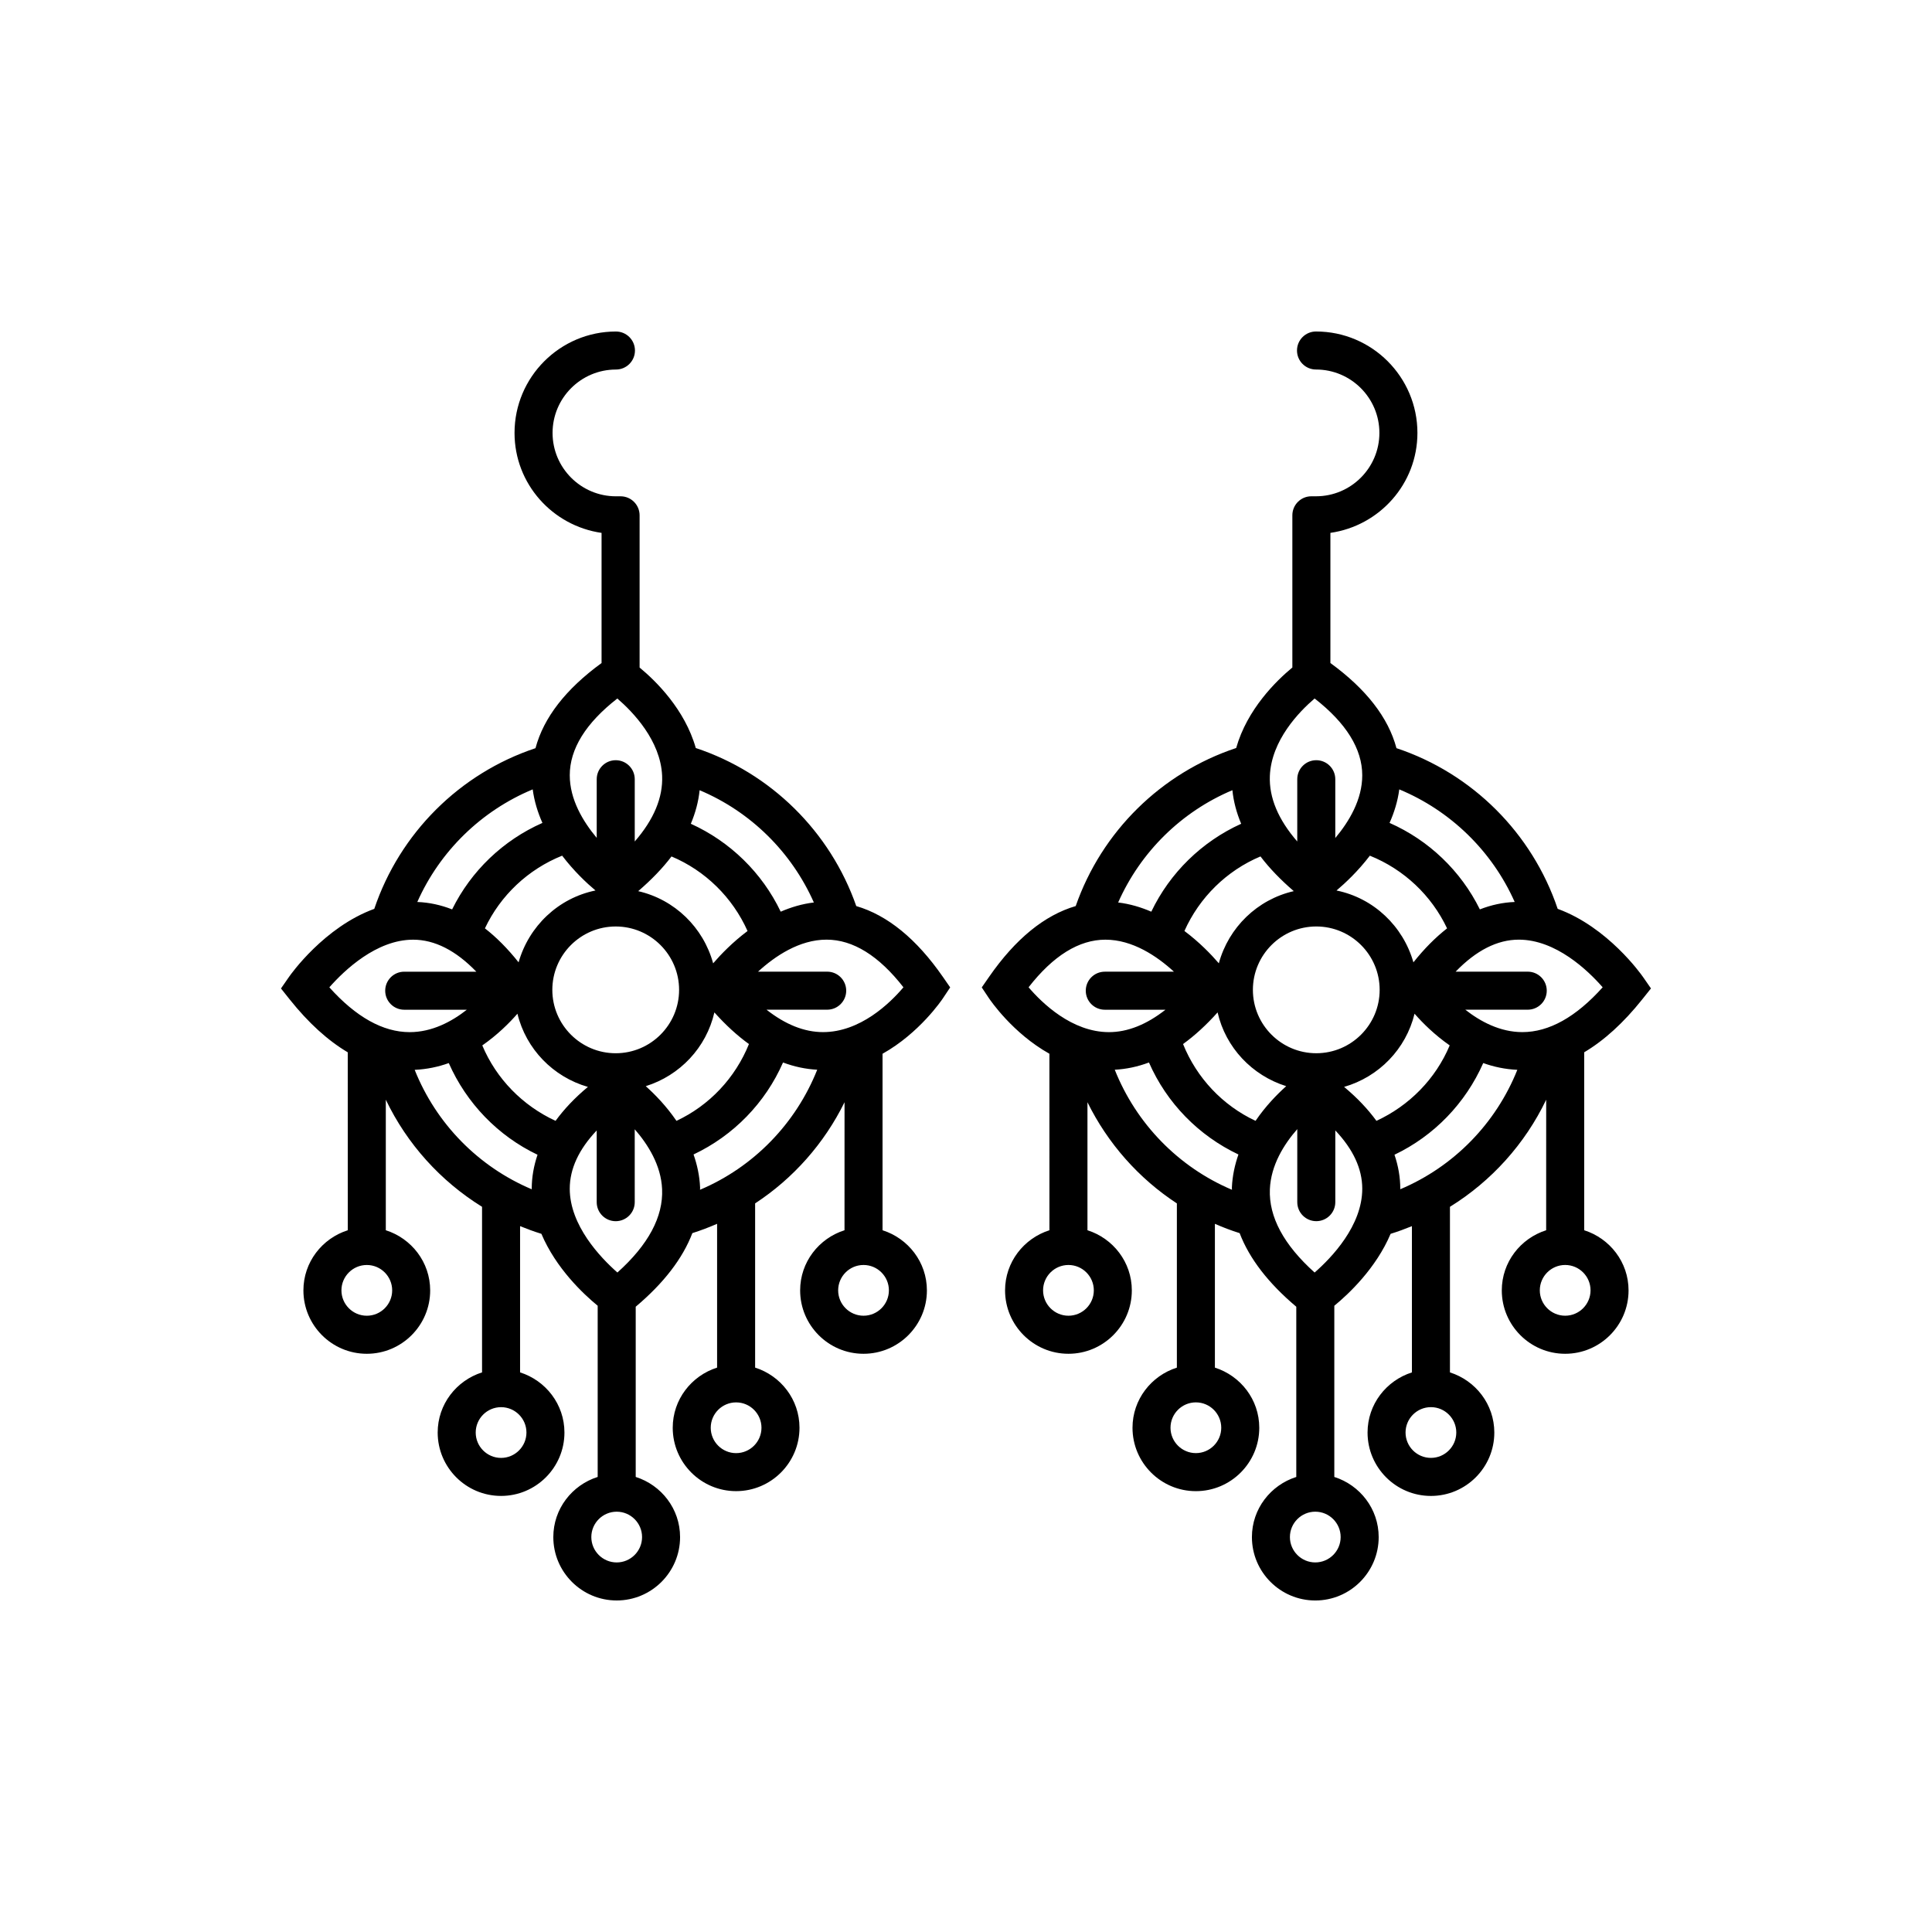 <?xml version="1.0" encoding="UTF-8"?>
<!-- Uploaded to: ICON Repo, www.svgrepo.com, Generator: ICON Repo Mixer Tools -->
<svg fill="#000000" width="800px" height="800px" version="1.1" viewBox="144 144 512 512" xmlns="http://www.w3.org/2000/svg">
 <g>
  <path d="m370.92 384.12c-6.898-19.734-22.645-35.293-42.531-41.887-2.906-10.254-10.574-17.77-14.887-21.328v-40.34c0-2.781-2.258-5.039-5.039-5.039h-1.23c-9.262 0-16.797-7.535-16.797-16.797 0-9.262 7.535-16.797 16.797-16.797 2.781 0 5.039-2.258 5.039-5.039s-2.258-5.039-5.039-5.039c-14.816 0-26.875 12.055-26.875 26.875 0 13.516 10.062 24.621 23.062 26.492v34.492c-9.48 6.902-15.348 14.461-17.508 22.562-20.105 6.691-35.957 22.52-42.723 42.582-13.281 4.836-22.133 17.359-22.586 18.016l-2.141 3.082 2.336 2.934c4.941 6.191 10.078 10.855 15.359 13.984l0.008 47.156c-6.793 2.156-11.758 8.449-11.758 15.941 0 9.262 7.535 16.797 16.797 16.797s16.797-7.535 16.797-16.797c0-7.492-4.969-13.785-11.758-15.941v-34.598c5.617 11.734 14.516 21.578 25.504 28.383v43.883c-6.793 2.156-11.758 8.449-11.758 15.941 0 9.262 7.535 16.797 16.797 16.797 9.262 0 16.797-7.535 16.797-16.797 0-7.492-4.969-13.785-11.758-15.941v-38.758c1.848 0.75 3.723 1.445 5.648 2.035 3.863 9.133 11.117 15.949 14.918 19.062v45.367c-6.793 2.156-11.758 8.449-11.758 15.941 0 9.262 7.535 16.797 16.797 16.797 9.262 0 16.797-7.535 16.797-16.797 0-7.492-4.969-13.785-11.758-15.941v-45.109c7.406-6.238 12.438-12.758 15.012-19.504 2.242-0.707 4.422-1.543 6.555-2.469v38.109c-6.793 2.156-11.758 8.449-11.758 15.941 0 9.262 7.535 16.797 16.797 16.797s16.797-7.535 16.797-16.797c0-7.492-4.969-13.785-11.758-15.941v-43.52c10.113-6.621 18.32-15.895 23.695-26.809l-0.008 33.926c-6.793 2.156-11.758 8.449-11.758 15.941 0 9.262 7.535 16.797 16.797 16.797s16.797-7.535 16.797-16.797c0-7.492-4.969-13.785-11.758-15.941v-46.77c9.758-5.465 15.68-14.203 16.031-14.738l1.895-2.848-1.953-2.816c-6.981-10.062-14.676-16.32-22.934-18.738zm-94.129 146.24c-3.703 0-6.723-3.019-6.723-6.723s3.019-6.723 6.723-6.723 6.723 3.019 6.723 6.723c-0.004 3.703-3.019 6.723-6.723 6.723zm62.285-1.266c-3.703 0-6.723-3.019-6.723-6.723s3.019-6.723 6.723-6.723 6.723 3.019 6.723 6.723c-0.004 3.707-3.016 6.723-6.723 6.723zm20.605-145.93c-3.117 0.371-6.051 1.258-8.785 2.438-4.926-10.293-13.391-18.574-23.82-23.297 1.234-2.926 2.023-5.891 2.332-8.891 13.512 5.688 24.344 16.371 30.273 29.75zm-57.871-3.176c-9.855 2.004-17.652 9.461-20.379 19.039-2.867-3.613-5.844-6.609-8.922-9.004 4.125-8.742 11.445-15.645 20.465-19.262 3.121 4.098 6.477 7.246 8.836 9.227zm20.145-9.02c8.977 3.773 16.184 10.883 20.152 19.758-3.949 2.957-7.059 6.184-9.117 8.566-2.594-9.508-10.203-16.922-19.859-19.129 3.492-3.004 6.453-6.066 8.824-9.195zm-14.785 52.152c-9.262 0-16.797-7.535-16.797-16.797s7.535-16.797 16.797-16.797 16.797 7.535 16.797 16.797c0 9.258-7.531 16.797-16.797 16.797zm-26.043-10.477c2.277 9.367 9.453 16.742 18.672 19.398-3.481 2.891-6.309 5.898-8.57 8.996-8.711-4.019-15.695-11.125-19.418-19.992 4.016-2.793 7.172-5.941 9.316-8.402zm52.191-0.344c2.992 3.336 6.047 6.141 9.16 8.383-3.629 8.984-10.48 16.27-19.211 20.355-2.648-3.883-5.68-6.996-8.133-9.191 9.043-2.824 16.047-10.215 18.184-19.547zm-25.719-83.188c4.098 3.523 11.461 11.117 11.871 20.469 0.25 5.777-2.211 11.613-7.254 17.422v-16.5c0-2.781-2.258-5.039-5.039-5.039s-5.039 2.258-5.039 5.039v15.539c-3.668-4.387-7.141-10.195-7.144-16.566-0.008-7 4.234-13.84 12.605-20.363zm-22.426 24.082c0.418 3.152 1.344 6.125 2.574 8.887-10.422 4.602-18.906 12.734-23.93 22.918-2.996-1.176-6.074-1.844-9.227-1.965 5.977-13.461 16.953-24.172 30.582-29.84zm-53.895 52.461c3.981-4.516 12.48-12.629 22.203-12.629 5.719 0 11.332 2.875 16.75 8.484h-19.109c-2.781 0-5.039 2.258-5.039 5.039 0 2.785 2.258 5.039 5.039 5.039h16.59c-3.996 3.141-9.199 5.941-15.164 5.941-7.055-0.008-14.199-3.996-21.27-11.875zm9.93 87.027c-3.703 0-6.723-3.019-6.723-6.723s3.019-6.723 6.723-6.723c3.703 0 6.723 3.019 6.723 6.723 0 3.707-3.012 6.723-6.723 6.723zm12.688-65.16c3.219-0.152 6.242-0.789 9.035-1.797 4.691 10.645 13.043 19.305 23.52 24.297-0.992 2.934-1.535 5.934-1.535 9.008 0 0.051 0.012 0.102 0.012 0.145-14.133-5.965-25.332-17.371-31.031-31.652zm53.535 130.54c-3.703 0-6.723-3.019-6.723-6.723s3.019-6.723 6.723-6.723 6.723 3.019 6.723 6.723-3.019 6.723-6.723 6.723zm0.188-76.832c-4.516-3.981-12.625-12.48-12.629-22.203 0-5.266 2.398-10.434 7.144-15.445v19.008c0 2.785 2.258 5.039 5.039 5.039s5.039-2.254 5.039-5.039l-0.004-19.32c3.492 4.004 6.984 9.512 7.254 15.863 0.32 7.332-3.656 14.75-11.844 22.098zm21.898-21.93c-0.004-0.203 0.023-0.402 0.016-0.605-0.137-3.117-0.785-6.031-1.734-8.75 10.566-4.992 19.02-13.652 23.711-24.375 2.984 1.117 6.004 1.758 9.062 1.918-5.691 14.312-16.898 25.816-31.055 31.812zm43.328 33.379c-3.703 0-6.723-3.019-6.723-6.723s3.019-6.723 6.723-6.723 6.723 3.019 6.723 6.723c0 3.707-3.016 6.723-6.723 6.723zm-10.734-75.16c-4.969 0-9.98-2.016-14.977-5.941h16.082c2.781 0 5.039-2.254 5.039-5.039 0-2.781-2.258-5.039-5.039-5.039h-18.324c4.492-4.109 10.949-8.484 18.152-8.484 7.008 0 13.852 4.246 20.379 12.629-3.586 4.227-11.445 11.875-21.312 11.875z"/>
  <path d="m579.18 408.88 2.344-2.934-2.141-3.082c-0.457-0.656-9.305-13.176-22.582-18.012-6.769-20.062-22.621-35.891-42.723-42.582-2.16-8.102-8.027-15.66-17.508-22.562v-34.492c13.004-1.867 23.062-12.973 23.062-26.492 0-14.816-12.055-26.875-26.875-26.875-2.785 0-5.039 2.258-5.039 5.039s2.254 5.039 5.039 5.039c9.262 0 16.797 7.535 16.797 16.797 0 9.262-7.535 16.797-16.797 16.797h-1.23c-2.785 0-5.039 2.258-5.039 5.039v40.336c-4.309 3.559-11.98 11.074-14.887 21.332-19.887 6.602-35.633 22.152-42.527 41.887-8.262 2.418-15.957 8.68-22.945 18.746l-1.953 2.816 1.895 2.848c0.359 0.527 6.277 9.27 16.035 14.73l0.004 46.773c-6.793 2.16-11.758 8.449-11.758 15.941 0 9.262 7.535 16.797 16.797 16.797 9.262 0 16.797-7.535 16.797-16.797 0-7.492-4.969-13.785-11.758-15.941v-33.922c5.375 10.914 13.582 20.188 23.695 26.809v43.52c-6.793 2.16-11.758 8.449-11.758 15.941 0 9.262 7.535 16.797 16.797 16.797s16.797-7.535 16.797-16.797c0-7.492-4.969-13.777-11.758-15.941v-38.109c2.137 0.934 4.312 1.77 6.555 2.469 2.574 6.746 7.613 13.266 15.012 19.504v45.109c-6.793 2.16-11.758 8.449-11.758 15.941 0 9.262 7.535 16.797 16.797 16.797 9.262 0 16.797-7.535 16.797-16.797 0-7.492-4.969-13.785-11.758-15.941v-45.367c3.797-3.113 11.055-9.934 14.918-19.062 1.926-0.59 3.805-1.285 5.648-2.035v38.758c-6.793 2.16-11.758 8.449-11.758 15.941 0 9.262 7.535 16.797 16.797 16.797 9.262 0 16.797-7.535 16.797-16.797 0-7.492-4.969-13.785-11.758-15.941v-43.883c10.988-6.805 19.879-16.652 25.504-28.383l-0.008 34.594c-6.793 2.16-11.758 8.449-11.758 15.941 0 9.262 7.535 16.797 16.797 16.797 9.262 0 16.797-7.535 16.797-16.797 0-7.492-4.969-13.785-11.758-15.941v-47.16c5.277-3.129 10.41-7.793 15.355-13.988zm-118.26 120.21c-3.703 0-6.723-3.019-6.723-6.723s3.019-6.723 6.723-6.723 6.723 3.019 6.723 6.723c0 3.707-3.019 6.723-6.723 6.723zm62.289 1.266c-3.703 0-6.723-3.019-6.723-6.723s3.019-6.723 6.723-6.723 6.723 3.019 6.723 6.723c-0.004 3.703-3.023 6.723-6.723 6.723zm45.516-124.71c-7.074 7.883-14.219 11.875-21.281 11.875h-0.004c-5.914 0-11.113-2.801-15.121-5.941h16.547c2.785 0 5.039-2.254 5.039-5.039 0-2.781-2.254-5.039-5.039-5.039h-19.109c5.414-5.602 11.027-8.484 16.746-8.484 9.809 0.008 18.27 8.109 22.223 12.629zm-81.863-25.484c-9.656 2.207-17.266 9.621-19.859 19.125-2.055-2.387-5.164-5.606-9.117-8.566 3.969-8.879 11.18-15.984 20.156-19.758 2.371 3.133 5.34 6.195 8.82 9.199zm20.164-9.395c9.012 3.617 16.332 10.52 20.465 19.262-3.074 2.398-6.051 5.391-8.922 9.004-2.719-9.578-10.523-17.035-20.379-19.039 2.352-1.988 5.711-5.137 8.836-9.227zm-14.199 52.352c-9.262 0-16.797-7.535-16.797-16.797s7.535-16.797 16.797-16.797 16.797 7.535 16.797 16.797c0 9.258-7.535 16.797-16.797 16.797zm-26.152-10.82c2.137 9.324 9.141 16.711 18.184 19.547-2.449 2.195-5.481 5.305-8.125 9.191-8.734-4.086-15.594-11.375-19.215-20.355 3.109-2.238 6.168-5.047 9.156-8.383zm52.195 0.344c2.144 2.457 5.305 5.602 9.316 8.402-3.719 8.867-10.707 15.977-19.418 19.992-2.262-3.098-5.09-6.106-8.57-8.996 9.219-2.656 16.395-10.031 18.672-19.398zm26.539-29.609c-3.152 0.121-6.227 0.789-9.23 1.965-5.023-10.184-13.512-18.32-23.93-22.918 1.23-2.754 2.156-5.727 2.574-8.883 13.629 5.664 24.609 16.375 30.586 29.836zm-53.02-53.926c8.363 6.516 12.605 13.348 12.621 20.332 0.016 6.434-3.465 12.262-7.144 16.645v-15.582c0-2.781-2.254-5.039-5.039-5.039-2.785 0-5.039 2.258-5.039 5.039v16.5c-5.031-5.793-7.496-11.613-7.262-17.375 0.391-9.441 7.758-17.016 11.863-20.52zm-21.793 24.305c0.309 3.008 1.098 5.969 2.328 8.898-10.422 4.719-18.887 13-23.82 23.297-2.734-1.18-5.668-2.066-8.781-2.438 5.93-13.387 16.754-24.07 30.273-29.758zm-54.012 52.234c6.523-8.379 13.367-12.621 20.367-12.621 7.203 0 13.66 4.367 18.156 8.484h-18.328c-2.785 0-5.039 2.258-5.039 5.039 0 2.785 2.254 5.039 5.039 5.039h16.082c-4.996 3.918-10.004 5.941-14.977 5.941h-0.004c-9.793-0.008-17.691-7.668-21.297-11.883zm10.566 87.035c-3.703 0-6.723-3.019-6.723-6.723s3.019-6.723 6.723-6.723c3.703 0 6.723 3.019 6.723 6.723 0 3.707-3.019 6.723-6.723 6.723zm12.273-65.191c3.059-0.16 6.082-0.801 9.062-1.918 4.695 10.723 13.145 19.383 23.711 24.379-0.945 2.715-1.598 5.633-1.734 8.746-0.012 0.203 0.023 0.402 0.02 0.605-14.16-5.996-25.367-17.5-31.059-31.812zm53.141 130.57c-3.703 0-6.723-3.019-6.723-6.723s3.019-6.723 6.723-6.723 6.723 3.019 6.723 6.723-3.019 6.723-6.723 6.723zm-0.176-76.824c-8.172-7.332-12.16-14.742-11.859-22.062 0.266-6.418 3.758-11.941 7.262-15.945v19.355c0 2.785 2.254 5.039 5.039 5.039s5.039-2.254 5.039-5.039v-19.008c4.734 5.004 7.133 10.168 7.144 15.418 0.016 9.816-8.102 18.285-12.625 22.242zm22.688-22.066c0-0.051 0.012-0.102 0.012-0.145 0-3.074-0.543-6.074-1.535-9.008 10.473-4.996 18.828-13.652 23.52-24.297 2.793 1.008 5.812 1.648 9.035 1.797-5.707 14.281-16.906 25.688-31.031 31.652zm43.711 33.508c-3.703 0-6.723-3.019-6.723-6.723s3.019-6.723 6.723-6.723 6.723 3.019 6.723 6.723c-0.004 3.707-3.019 6.723-6.723 6.723z"/>
 </g>
</svg>
